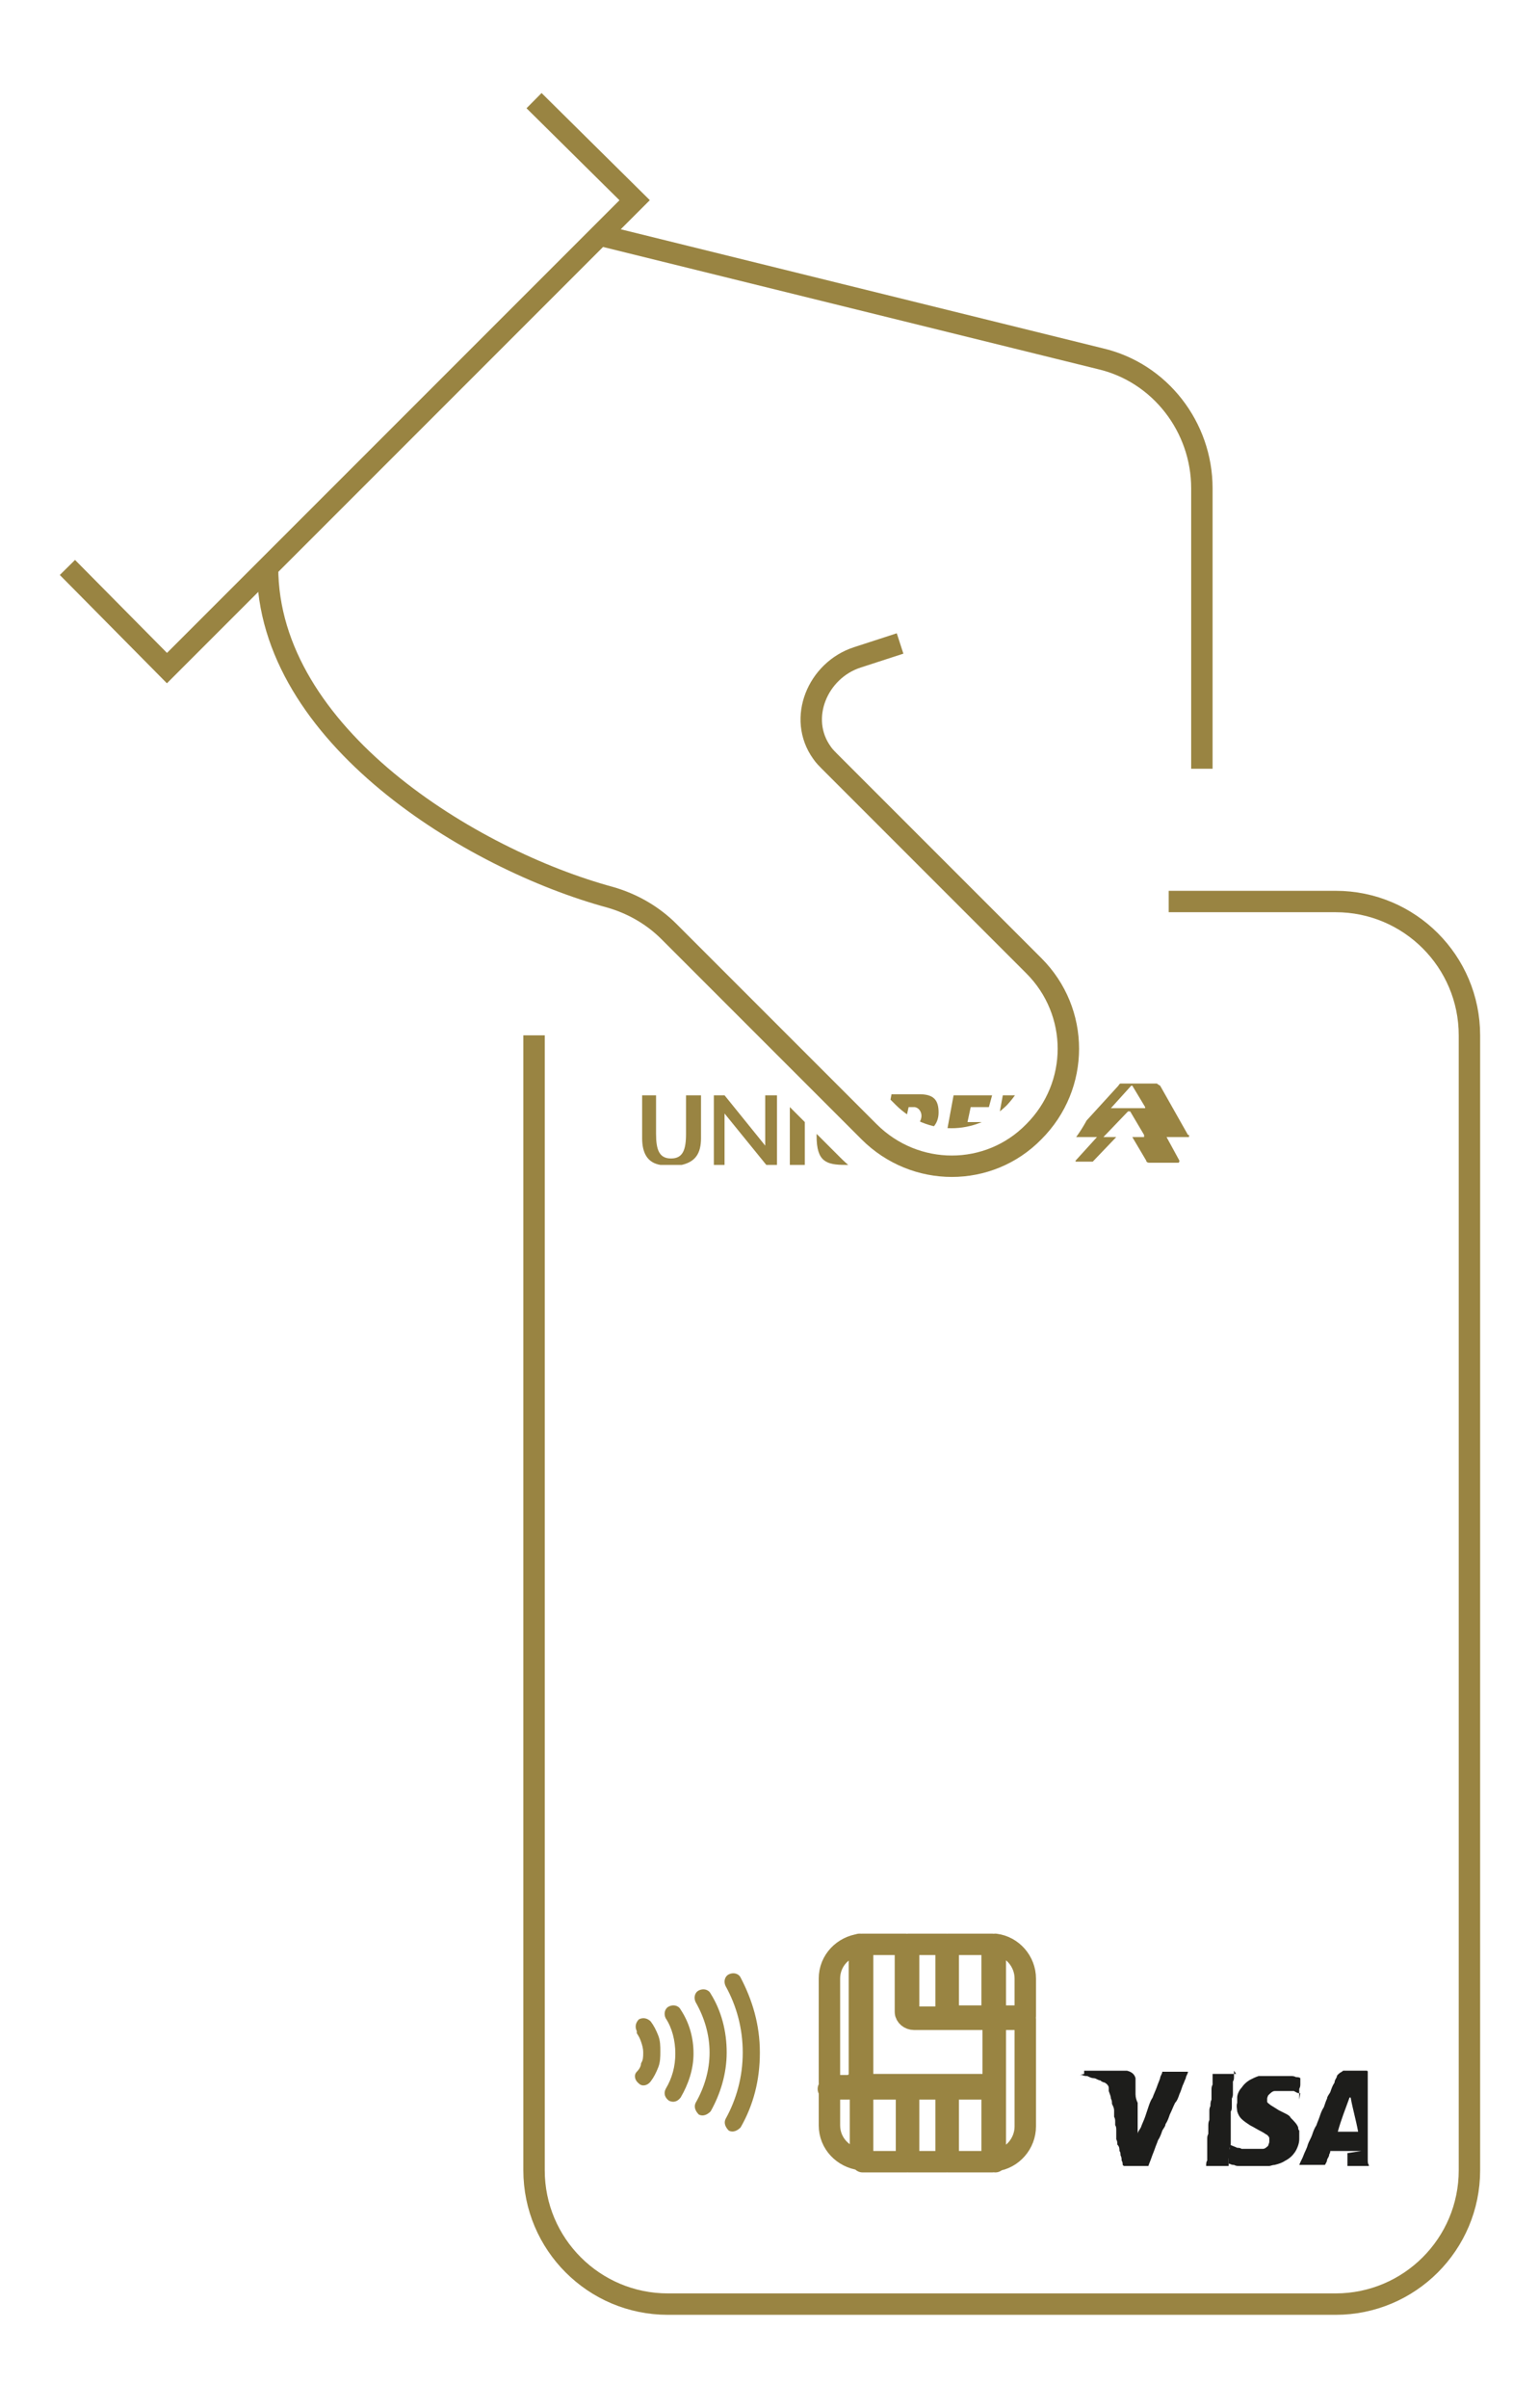 <?xml version="1.0" encoding="UTF-8"?>
<svg id="Camada_1" data-name="Camada 1" xmlns="http://www.w3.org/2000/svg" version="1.1" xmlns:xlink="http://www.w3.org/1999/xlink" viewBox="0 0 143.8 224.9">
  <defs>
    <style>
      .cls-1 {
        stroke-miterlimit: 10;
      }

      .cls-1, .cls-2 {
        stroke: #998442;
        stroke-width: 2px;
      }

      .cls-1, .cls-2, .cls-3 {
        fill: none;
      }

      .cls-4 {
        fill: #998442;
      }

      .cls-4, .cls-3, .cls-5 {
        stroke-width: 0px;
      }

      .cls-2 {
        stroke-linecap: round;
        stroke-linejoin: round;
      }

      .cls-6 {
        clip-path: url(#clippath-1);
      }

      .cls-5 {
        fill: #1d1d1b;
      }

      .cls-7 {
        clip-path: url(#clippath);
      }
    </style>
    <clipPath id="clippath">
      <path class="cls-3" d="M85.2,63.4l-4,1.3c-.8.3-1.5,1-1.8,1.8-.1.5-.2,1.1.2,1.8,0,.1.2.2.3.3l19.1,19.1c2.7,2.7,4.2,6.3,4.2,10.2,0,3.8-1.4,7.3-4.1,10l-.2.2c-2.8,2.8-6.5,4.2-10.2,4.2s-7.4-1.4-10.2-4.2l-18.7-18.7-3.9,17.3,6.2,9.6,37.7,1.6,23.8-16.7-5-6.4-21.2-22.5-12.5-9Z"/>
    </clipPath>
    <clipPath id="clippath-1">
      <path class="cls-3" d="M65,84.5l18.7,18.7c2.9,2.9,7.5,2.9,10.4,0h0c1.4-1.5,2.2-3.4,2.2-5.3,0-2-.8-3.8-2.2-5.2l-19.1-19.1c-.4-.4-.7-.8-1-1.2l-9,12.2Z"/>
    </clipPath>
  </defs>
  <g class="cls-7">
    <path class="cls-4" d="M107,103.5h0s-3.2,0-3.2,0h0s0,0,0,0,0,0,0,0h0s1.9-2.1,1.9-2.1c0,0,0,0,0,0,0,0,0,0,0,0h0s0,0,.1,0l1.2,2s0,0,0,0c0,0,0,0,0,0M111,106l-2.6-4.6h0s0,0,0,0c0,0-.2-.1-.3-.2,0,0,0,0,0,0s0,0,0,0h-3.4s0,0,0,0h0s0,0,0,0,0,0,0,0h0c0,0-.1,0-.2.2l-4.2,4.6s0,0,0,0c0,0,0,0,0,0,0,0,0,0,0,0,0,0,0,.2.2.2h2s0,0,0,0,0,0,0,0l-2,2.2s0,0,0,0c0,0,0,0,0,0,0,0,0,0,0,0,0,0,0,0,0,.1,0,0,0,0,0,0h1.4c0,0,.2,0,.2,0,0,0,0,0,0,0l2.2-2.3s0,0,0,0,0,0,0,0h-1.2s0,0,0,0,0,0,0,0l2.3-2.4s0,0,0,0c0,0,0,0,.1,0s.1,0,.1,0l1.3,2.2v.2c.1,0,.1,0,.1,0h0s0,0,0,0c0,0,0,0,0,0,0,0,0,0,0,0h-1.2s0,0,0,0,0,0,0,0l1.3,2.2h0c0,.1.1.2.3.2h2.7s0,0,0,0c0,0,.1,0,.1-.2s0,0,0,0h0s-1.2-2.2-1.2-2.2c0,0,0,0,0,0,0,0,0,0,0,0,0,0,0,0,0,0h2.1s0,0,0,0h0s0,0,0,0c0,0,0,0,0,0h0s0,0,0,0c0,0,0,0,0,0,0,0,0,0,0,0,0,0,0,0,0,0,0,0,0,0,0,0,0,0,0,0,0,0,0,0,0,0,0,0,0,0,0,0,0,0,0,0,0,0,0-.2"/>
    <polygon class="cls-4" points="92.7 102.3 89.1 102.3 87.9 108.8 91.8 108.8 92 107.7 89.9 107.7 90.2 105.9 91.9 105.9 92.1 104.8 90.4 104.8 90.7 103.4 92.4 103.4 92.7 102.3"/>
    <path class="cls-4" d="M95,107.7h-.5l.8-4.3h.5c.7,0,1.1.8,1.1,1.6,0,1.7-1.1,2.7-1.9,2.7M96,102.3h-2.3l-1.2,6.5h2.2c2.1,0,4-1.4,4-3.8s-.9-2.7-2.7-2.7"/>
    <path class="cls-4" d="M79.3,107.7c-.7,0-1.1-.8-1.1-1.6,0-1.7,1.1-2.7,1.9-2.7h2.2l.2-1.1h-2.2c-2.1,0-4,1.4-4,3.8s.9,2.7,2.7,2.7h2.3l.2-1.1h-2.2Z"/>
    <path class="cls-4" d="M85,105.2h-.5l.4-1.8h.5c.4,0,.7.4.7.8,0,.6-.5,1.1-1,1.1M86.3,105.9c.6-.3,1.4-.8,1.4-2s-.5-1.7-1.8-1.7h-2.6l-1.2,6.5h1.8l.5-2.5h.5l.7,2.5h1.9l-1-2.9Z"/>
    <polygon class="cls-4" points="71.5 102.3 71.5 107 67.7 102.3 66.7 102.3 66.7 108.8 67.7 108.8 67.7 104 71.6 108.8 72.6 108.8 72.6 102.3 71.5 102.3"/>
    <rect class="cls-4" x="73.8" y="102.3" width="1.4" height="6.5"/>
    <path class="cls-4" d="M64.1,102.3v3.6c0,1.5-.3,2.3-1.4,2.3h0c-1.1,0-1.4-.8-1.4-2.3v-3.6h-1.3v4c0,1.4.5,2.3,1.7,2.5,0,0,.3,0,.9,0h.2c.6,0,.9,0,.9,0,1.3-.3,1.8-1.1,1.8-2.5v-4h-1.3Z"/>
  </g>
  <g class="cls-6">
    <path class="cls-4" d="M107,103.5h0s-3.2,0-3.2,0h0s0,0,0,0,0,0,0,0h0s1.9-2.1,1.9-2.1c0,0,0,0,0,0,0,0,0,0,0,0h0s0,0,.1,0l1.2,2s0,0,0,0c0,0,0,0,0,0M111,106l-2.6-4.6h0s0,0,0,0c0,0-.2-.1-.3-.2,0,0,0,0,0,0s0,0,0,0h-3.4s0,0,0,0h0s0,0,0,0,0,0,0,0h0c0,0-.1,0-.2.2l-4.2,4.6s0,0,0,0c0,0,0,0,0,0,0,0,0,0,0,0,0,0,0,.2.2.2h2s0,0,0,0,0,0,0,0l-2,2.2s0,0,0,0c0,0,0,0,0,0,0,0,0,0,0,0,0,0,0,0,0,.1,0,0,0,0,0,0h1.4c0,0,.2,0,.2,0,0,0,0,0,0,0l2.2-2.3s0,0,0,0,0,0,0,0h-1.2s0,0,0,0,0,0,0,0l2.3-2.4s0,0,0,0c0,0,0,0,.1,0s.1,0,.1,0l1.3,2.2v.2c.1,0,.1,0,.1,0h0s0,0,0,0c0,0,0,0,0,0,0,0,0,0,0,0h-1.2s0,0,0,0,0,0,0,0l1.3,2.2h0c0,.1.1.2.3.2h2.7s0,0,0,0c0,0,.1,0,.1-.2s0,0,0,0h0s-1.2-2.2-1.2-2.2c0,0,0,0,0,0,0,0,0,0,0,0,0,0,0,0,0,0h2.1s0,0,0,0h0s0,0,0,0c0,0,0,0,0,0h0s0,0,0,0c0,0,0,0,0,0,0,0,0,0,0,0,0,0,0,0,0,0,0,0,0,0,0,0,0,0,0,0,0,0,0,0,0,0,0,0,0,0,0,0,0,0,0,0,0,0,0-.2"/>
    <polygon class="cls-4" points="92.7 102.3 89.1 102.3 87.9 108.8 91.8 108.8 92 107.7 89.9 107.7 90.2 105.9 91.9 105.9 92.1 104.8 90.4 104.8 90.7 103.4 92.4 103.4 92.7 102.3"/>
    <path class="cls-4" d="M95,107.7h-.5l.8-4.3h.5c.7,0,1.1.8,1.1,1.6,0,1.7-1.1,2.7-1.9,2.7M96,102.3h-2.3l-1.2,6.5h2.2c2.1,0,4-1.4,4-3.8s-.9-2.7-2.7-2.7"/>
    <path class="cls-4" d="M79.3,107.7c-.7,0-1.1-.8-1.1-1.6,0-1.7,1.1-2.7,1.9-2.7h2.2l.2-1.1h-2.2c-2.1,0-4,1.4-4,3.8s.9,2.7,2.7,2.7h2.3l.2-1.1h-2.2Z"/>
    <path class="cls-4" d="M85,105.2h-.5l.4-1.8h.5c.4,0,.7.4.7.8,0,.6-.5,1.1-1,1.1M86.3,105.9c.6-.3,1.4-.8,1.4-2s-.5-1.7-1.8-1.7h-2.6l-1.2,6.5h1.8l.5-2.5h.5l.7,2.5h1.9l-1-2.9Z"/>
    <polygon class="cls-4" points="71.5 102.3 71.5 107 67.7 102.3 66.7 102.3 66.7 108.8 67.7 108.8 67.7 104 71.6 108.8 72.6 108.8 72.6 102.3 71.5 102.3"/>
    <rect class="cls-4" x="73.8" y="102.3" width="1.4" height="6.5"/>
    <path class="cls-4" d="M64.1,102.3v3.6c0,1.5-.3,2.3-1.4,2.3h0c-1.1,0-1.4-.8-1.4-2.3v-3.6h-1.3v4c0,1.4.5,2.3,1.7,2.5,0,0,.3,0,.9,0h.2c.6,0,.9,0,.9,0,1.3-.3,1.8-1.1,1.8-2.5v-4h-1.3Z"/>
  </g>
  <path class="cls-3" d="M77.1,198.7v-13.9c0-1.9,1.6-3.5,3.5-3.5h12c1.9,0,3.5,1.6,3.5,3.5v13.9c0,1.9-1.6,3.5-3.5,3.5h-12c-1.9,0-3.5-1.6-3.5-3.5h0Z"/>
  <g>
    <g>
      <path class="cls-1" d="M25,53c0,15.7,19.1,27.3,32,30.8,2.1.6,4,1.7,5.5,3.2l18.7,18.7c4.3,4.3,11.2,4.3,15.4,0h0c4.3-4.3,4.3-11.2,0-15.5l-19.1-19.1c-.2-.2-.5-.5-.7-.8-2.3-3.2-.4-7.7,3.3-8.9l4-1.3"/>
      <polyline class="cls-1" points="49.9 9.4 59.3 18.7 15.6 62.4 6.3 53"/>
      <path class="cls-1" d="M112.3,71.8v-26.2c0-5.7-3.9-10.8-9.5-12.1l-46.6-11.5"/>
    </g>
    <path class="cls-1" d="M109.2,84.2h15.6c6.9,0,12.5,5.6,12.5,12.5v106c0,6.9-5.6,12.5-12.5,12.5h-62.4c-6.9,0-12.5-5.6-12.5-12.5v-106"/>
    <g>
      <path class="cls-5" d="M127.2,200.9c0,0-2.8,0-2.9,0,0,0,0,.2-.1.3,0,.2-.1.3-.2.5,0,.2-.1.3-.2.5,0,0,0,0-.1,0-.2,0-.5,0-.7,0-.5,0-1,0-1.5,0,0,0,0,0-.1,0,0,0,0,0,0,0,.1-.3.3-.6.4-.9.1-.3.3-.6.4-1,.1-.3.3-.6.4-.9.1-.3.2-.6.4-.9.1-.3.2-.5.3-.8.1-.3.2-.6.4-.9.1-.3.2-.6.3-.8,0-.2.2-.4.3-.6.1-.3.2-.6.4-.9,0-.2.1-.3.2-.5,0-.2.2-.3.3-.4,0,0,.2-.1.3-.2.1,0,.3,0,.4,0,.6,0,1.2,0,1.8,0,0,0,.1,0,.1.1,0,0,0,.1,0,.2,0,.1,0,.2,0,.3,0,0,0,0,0,.1,0,.1,0,.3,0,.4,0,.1,0,.2,0,.3,0,0,0,.2,0,.3,0,.1,0,.3,0,.4,0,.1,0,.2,0,.3,0,0,0,.2,0,.3,0,.1,0,.2,0,.4,0,.1,0,.2,0,.4,0,.1,0,.2,0,.3,0,.2,0,.3,0,.5,0,.1,0,.2,0,.3,0,.1,0,.2,0,.3,0,.1,0,.2,0,.4,0,.1,0,.2,0,.4,0,.1,0,.2,0,.3,0,.2,0,.3,0,.5,0,.1,0,.2,0,.4,0,0,0,.2,0,.3,0,.1,0,.2,0,.4,0,.1,0,.2,0,.4,0,.1,0,.2,0,.3,0,.2,0,.4.1.5,0,0,0,0,0,.1,0,0,0,0,0,0-.7,0-1.3,0-2,0,0,0,0,0,0,0,0,0,0,0,0,0,0,0,0-.1,0-.2,0-.1,0-.3,0-.4,0-.1,0-.3,0-.4,0,0,0-.1,0-.2ZM126.1,195.9s0,0,0,0c-.4,1.1-.8,2.1-1.1,3.2,0,0,1.8,0,1.9,0-.2-1.1-.5-2.1-.7-3.2Z"/>
      <path class="cls-5" d="M101.3,193.7c0-.1,0-.2,0-.3,0,0,0,0,0,0,1.2,0,2.5,0,3.7,0,.1,0,.2,0,.3,0,.4.1.7.3.8.7,0,.1,0,.2,0,.4,0,.1,0,.2,0,.4,0,0,0,.1,0,.2,0,.2,0,.3,0,.5,0,.3.1.6.2.8,0,.1,0,.2,0,.4,0,.1,0,.2,0,.4,0,.1,0,.2,0,.3,0,.1,0,.2,0,.3,0,0,0,.1,0,.2,0,0,0,0,0,.1,0,.1,0,.2,0,.3,0,.1,0,.3,0,.4,0,0,0,.1,0,.2,0,0,0,.1,0,.2,0,0,0,0,0,.1,0,0,0,0,0,0,0-.2.2-.4.3-.6.1-.3.3-.7.4-1,.1-.3.2-.6.3-.9.1-.3.2-.6.4-.9.1-.3.3-.7.4-1,.1-.3.2-.5.3-.8,0-.2.2-.4.2-.6,0,0,0,0,0,0,0,0,.1,0,.2,0,.7,0,1.4,0,2.1,0,0,0,0,0,.1,0,0,0,0,0,0,0,0,.2-.2.4-.2.6-.1.2-.2.5-.3.7-.1.3-.2.6-.3.8-.1.3-.2.6-.4.8-.2.4-.3.7-.5,1.1-.1.3-.2.6-.4.9,0,.2-.2.4-.3.6-.1.3-.2.6-.4.9-.1.3-.2.5-.3.8-.1.3-.2.5-.3.8-.1.3-.2.5-.3.8,0,0,0,0,0,0,0,0,0,0,0,0-.7,0-1.5,0-2.2,0-.1,0-.1,0-.2-.1,0-.1,0-.3-.1-.4,0-.2,0-.3-.1-.5,0-.1,0-.3-.1-.4,0-.2,0-.4-.2-.6,0-.2,0-.3-.1-.5,0-.1,0-.3,0-.4,0-.1,0-.2,0-.4,0-.2,0-.4-.1-.5,0-.1,0-.2,0-.3,0-.2,0-.3-.1-.5,0,0,0-.2,0-.3,0-.1,0-.2,0-.3,0-.2-.1-.4-.2-.6,0-.2,0-.3-.1-.5,0-.2-.1-.4-.2-.7,0,0,0-.2,0-.3,0-.2-.2-.4-.4-.5-.1,0-.3-.1-.4-.2-.2,0-.4-.2-.6-.2-.2,0-.4-.1-.6-.2-.1,0-.3,0-.5-.1,0,0-.1,0-.2,0Z"/>
      <path class="cls-5" d="M121.5,195.5c0,0,0,0-.1,0-.2,0-.3-.1-.5-.2-.1,0-.3,0-.4,0-.2,0-.4,0-.5,0-.2,0-.4,0-.5,0-.1,0-.2,0-.4,0-.2,0-.4.2-.6.4,0,0-.1.2-.1.3,0,0,0,.2,0,.3,0,.1.2.2.3.3.3.2.5.3.8.5.2.1.4.2.6.3.2.1.4.2.5.4.3.3.6.6.7.9,0,.1,0,.2.1.3,0,.3,0,.5,0,.8,0,.4-.2.9-.4,1.2-.2.3-.5.6-.9.8-.3.2-.6.3-1,.4-.2,0-.4.1-.5.1-.2,0-.3,0-.5,0-.2,0-.3,0-.5,0-.2,0-.4,0-.6,0-.2,0-.3,0-.5,0-.1,0-.3,0-.4,0-.1,0-.2,0-.3,0-.2,0-.3,0-.5-.1-.1,0-.2,0-.4-.1,0,0,0,0-.1,0,0,0,0,0,0,0,0-.1,0-.2,0-.3,0-.1,0-.2,0-.3,0-.1,0-.2,0-.3,0-.2,0-.3.1-.5,0-.1,0-.3,0-.4,0,0,0,0,0,0,.2.1.5.2.7.3.1,0,.3,0,.4.1,0,0,.1,0,.2,0,.2,0,.4,0,.5,0,.2,0,.3,0,.5,0,.1,0,.2,0,.4,0,.1,0,.2,0,.4,0,.2,0,.4-.2.5-.3,0-.1.1-.2.1-.4,0-.1,0-.2,0-.3,0-.1-.1-.2-.2-.3-.2-.1-.3-.2-.5-.3-.4-.2-.7-.4-1.1-.6-.3-.2-.6-.4-.8-.6-.2-.2-.3-.4-.4-.7,0-.2-.1-.5,0-.8,0-.2,0-.3,0-.5,0-.3.2-.7.4-.9.2-.3.5-.6.9-.8.2-.1.4-.2.7-.3.1,0,.2,0,.3,0,.1,0,.3,0,.4,0,0,0,.2,0,.3,0,.3,0,.5,0,.8,0,.1,0,.2,0,.3,0,.1,0,.3,0,.4,0,.2,0,.3,0,.5,0,.2,0,.3,0,.5.1.1,0,.3,0,.4.1,0,0,0,0,0,.1,0,.1,0,.2,0,.4,0,.2,0,.3-.1.5,0,.1,0,.3,0,.4,0,.1,0,.2,0,.4,0,0,0,.1,0,.2Z"/>
      <path class="cls-5" d="M115.3,193.4c0,0,0,.2,0,.2,0,.1,0,.3,0,.4,0,.1,0,.3-.1.4,0,.1,0,.2,0,.4,0,.1,0,.2,0,.3,0,0,0,.1,0,.2,0,0,0,.1,0,.2,0,.2,0,.3-.1.5,0,.1,0,.3,0,.4,0,0,0,.2,0,.3,0,.2,0,.4-.1.5,0,.1,0,.3,0,.4,0,.1,0,.2,0,.4,0,0,0,.1,0,.2,0,.1,0,.2,0,.3,0,0,0,.1,0,.2,0,0,0,.1,0,.2,0,.2,0,.3,0,.5,0,.1,0,.3,0,.4,0,.1,0,.2,0,.3,0,.2,0,.3-.1.5,0,.2,0,.3,0,.5,0,.2,0,.3-.1.5,0,0,0,.2,0,.3,0,.1,0,.3,0,.4,0,0,0,0,0,0,0,0,0,0-.1,0-.6,0-1.3,0-1.9,0,0,0,0,0-.1,0,0,0,0,0,0,0,0-.2,0-.4.1-.5,0-.2,0-.3,0-.5,0-.1,0-.2,0-.3,0,0,0-.1,0-.2,0,0,0-.2,0-.3,0-.1,0-.2,0-.4,0-.1,0-.2,0-.3,0-.2,0-.3.1-.5,0-.1,0-.2,0-.4,0-.1,0-.2,0-.3,0-.2,0-.4.1-.6,0-.1,0-.2,0-.3,0-.1,0-.2,0-.3,0,0,0-.1,0-.2,0-.2,0-.3.1-.5,0-.2,0-.4.1-.6,0-.1,0-.2,0-.3,0-.1,0-.2,0-.3,0-.1,0-.2,0-.3,0-.2,0-.3.1-.5,0-.1,0-.3,0-.4,0-.1,0-.2,0-.3,0-.1,0-.2,0-.3,0,0,0,0,0,0,0,0,0,0,.1,0,.7,0,1.3,0,2,0,0,0,0,0,.1,0Z"/>
    </g>
    <path class="cls-2" d="M88.6,187.7v-6.1h4.1v5.9c0,.4-.3.8-.8.8h-2.5c-.4,0-.8-.3-.8-.7h0ZM88.6,201.9v-6c0-.4.4-.8.8-.8h2.5c.4,0,.8.4.8.8v6h-4.1ZM77.4,195.1h1.9c.6,0,1.3-.5,1.3-1.2v-12.3h4v6.3c0,.4.4.7.8.7h6.6c.5,0,.8.4.8.9v4.4c0,.5-.3.8-.8.8h-10.4c-.8,0-1.2.3-1.2,1.1v5.9c-1.6-.2-2.9-1.5-2.9-3.2v-3.6h0ZM80.3,181.6h0v12.1c0,.6-.5,1.1-1.1,1.1h-.9c-.3,0-.6-.1-.8-.3v-9.7c0-1.7,1.3-3,2.9-3.2h0ZM84.9,187.7v-6.1h3.5v6.1c0,.3-.4.7-.7.7h-2.1c-.3,0-.7-.4-.7-.7h0ZM93,201.9v-12.5c0-.4.3-.8.7-.8h1.8c.1,0,.2,0,.3,0v10c0,1.6-1.2,3-2.8,3.2h0ZM84.9,201.9v-6.2c0-.3.4-.6.7-.6h2.1c.3,0,.7.3.7.6v6.2h-3.5ZM93,187.5v-5.9c1.6.2,2.8,1.6,2.8,3.2v3.5c0,0-.2,0-.3,0h-1.8c-.4,0-.7-.4-.7-.8h0ZM80.6,201.9v-6.2c0-.3.3-.6.6-.6h2.8c.3,0,.7.3.7.6v6.2h-4Z"/>
    <g>
      <path class="cls-4" d="M59.5,189.9c.2.3.3.5.4.8.1.3.2.6.2,1s0,.7-.2,1c0,.3-.2.6-.4.8-.3.3-.2.8.2,1.1.3.3.8.2,1.1-.2.3-.4.5-.8.7-1.3.2-.5.2-1,.2-1.5s0-1-.2-1.5c-.2-.5-.4-.9-.7-1.3-.3-.3-.7-.4-1.1-.2-.3.3-.4.7-.2,1.1"/>
      <path class="cls-4" d="M62.2,188.5c.6.9.9,2.1.9,3.3s-.3,2.3-.9,3.3c-.2.4-.1.8.3,1.1.4.2.8.1,1.1-.3.7-1.2,1.2-2.6,1.2-4.1,0-1.5-.4-2.9-1.2-4.1-.2-.4-.7-.5-1.1-.3-.4.2-.5.7-.3,1.1"/>
      <path class="cls-4" d="M65,187c.8,1.4,1.3,3,1.3,4.7s-.5,3.3-1.3,4.7c-.2.4,0,.8.3,1.1.4.2.8,0,1.1-.3.9-1.6,1.5-3.5,1.5-5.5s-.5-3.9-1.5-5.5c-.2-.4-.7-.5-1.1-.3-.4.2-.5.7-.3,1.1"/>
      <path class="cls-4" d="M67.8,185.5c1,1.8,1.6,3.9,1.6,6.2,0,2.3-.6,4.4-1.6,6.2-.2.4,0,.8.3,1.1.4.2.8,0,1.1-.3,1.2-2.1,1.8-4.4,1.8-7s-.7-4.9-1.8-7c-.2-.4-.7-.5-1.1-.3-.4.2-.5.7-.3,1.1"/>
    </g>
  </g>
</svg>